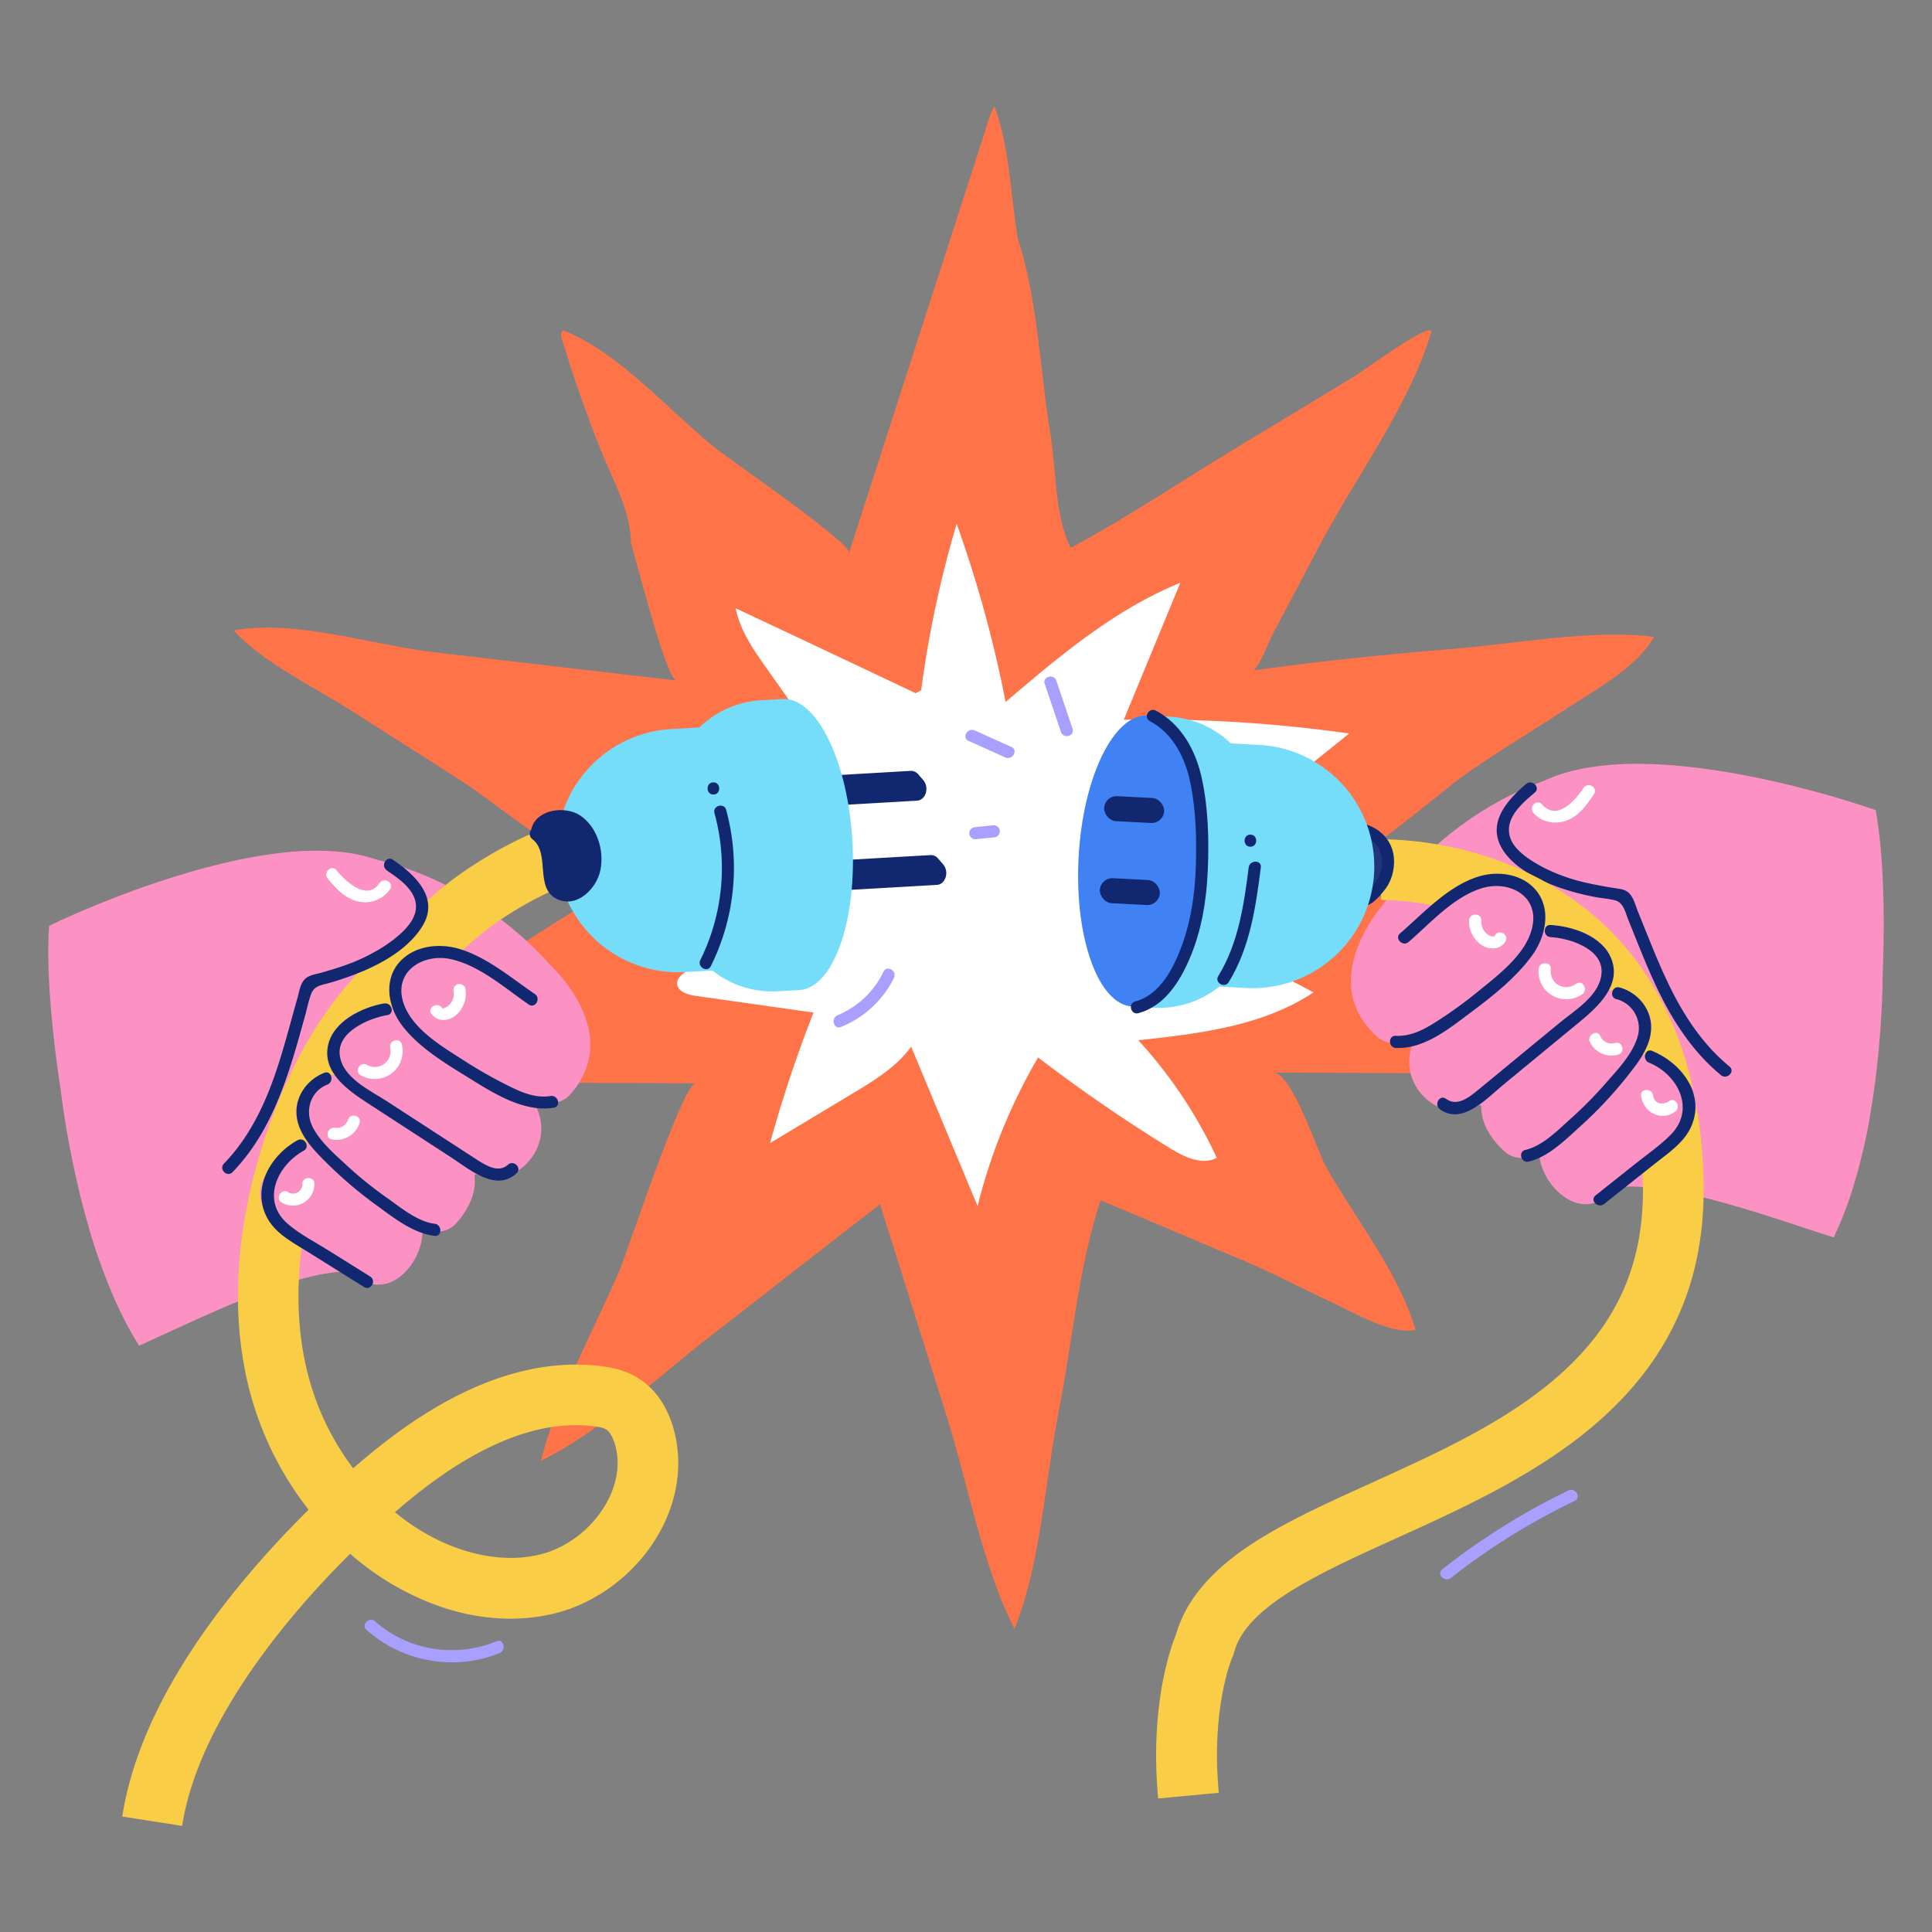 <svg viewBox="0 0 1000 1000" width="1000" height="1000" xmlns="http://www.w3.org/2000/svg"><rect x="0" y="0" width="1000" height="1000" fill="#808080" stroke="none"/><path d="M879.92 556.14l-220.89-1c9.71.06 22.83 40.66 27 48.16 15 27 38 55.21 46.62 85-11.91 3-32.42-9.18-43.46-14.28-15-6.91-29.5-14.73-44.69-21.15l-74.82-31.63C558.25 655.47 555.05 695 548 730.47c-7.06 35.68-9.32 79.1-22.91 112.6-16.61-32.49-23.93-74.43-34.91-109.41l-34-108.25c-.22-.7-.43-1.4-.66-2.1-29.36 22.59-58.42 45.57-87.74 68.21-27.53 21.26-56.65 49.28-87.83 64.6 8.86-34.46 26.45-65.59 40.46-98 4.57-10.59 32.89-97.43 39.7-97.4l-203.28-.9 162.97-102.7c-5.56 3.5-71-46.37-77.47-50.61-20.17-13.17-40.62-25.92-60.91-38.89-19.21-12.28-45.15-24.52-60.47-41.3 32.23-5.86 71.52 7.55 103.83 11.31l119.45 13.92 5.88.68c-5.36-.62-21.55-65.14-23.54-71.15 0-16.37-9.39-32.67-15.36-47.55q-11.55-28.8-20.54-58.54c-.48-1.62-.49-2.85.86-4 30.41 12.25 54.91 42.25 80.44 62.25 5.23 4.09 69 48.23 67.51 52.88l70.18-217.6c1.48-4.58 2.83-9.55 5-13.58 7.87 20.42 8.52 46.93 12.17 68.71 10.32 31 11.43 68.43 16.83 100.76 3 18.26 2.21 42.68 10.54 59.16 28.94-15.52 56.38-34 84.46-51l63-38.15c3.75-2.27 35-25.28 38.62-23.32l.72.16c-11 37.9-39.12 75.39-57.59 110.34l-24.18 45.75c-3.46 6.56-5.4 13.94-10.3 19.64 34.55-4.85 69.27-8.38 104-11.2 32.69-2.66 70.7-10.14 103.18-6.18-8.62 16-32.89 29-48 38.92-17.14 11.25-34.83 21.67-51.52 33.6-5.75 4.11-62 51.07-67.28 48.12z" fill="#ff7348"/><path d="M476.79 357.24a557.28 557.28 0 0118.38-86.09 633.82 633.82 0 0125.34 92.18c27.9-23.75 56.45-47.9 90.41-61.65l-29.25 70.85a733 733 0 01116.66 7.13l-102.67 82.48c-3 2.4-6.32 5.68-5.45 9.42.79 3.4 4.58 5 7.87 6.15a552.81 552.81 0 0181.8 35.95c-26.38 17.51-59.23 21.38-90.71 24.77a238.16 238.16 0 0140.64 60.88c-7.74 4-17-.53-24.4-5.1a815.12 815.12 0 01-68.09-46.87A291.79 291.79 0 00506 624.28l-34.39-82.52c-7.61 10.49-19 17.45-30.14 24.13l-42.9 25.8a676.78 676.78 0 0122.51-67.59l-61.37-8.69c-4.15-.59-9.46-2.49-9.23-6.68.15-2.55 2.45-4.37 4.54-5.85a366.65 366.65 0 0054.64-47.66 7.15 7.15 0 001.88-2.79c1.07-3.75-3.76-6.21-7.53-7.18a196.55 196.55 0 01-73.06-36.35 387.63 387.63 0 0097.28-18.62l-31.19-44c-6.88-9.71-13.93-19.8-16.3-31.47q46.65 21.92 93.2 44" fill="#fff"/><path d="M974.44 505.07s.42 82.66-25.35 135.44c-31.17-10-83.32-29.19-111.31-26s-131.17-87.38-133.86-120.83c.81-19.08 53.77-93.69 138.42-98.24 35.45 45.71 132.1 109.63 132.1 109.63z" fill="#fc92c3"/><path d="M970.85 419.31s-158.6-56.74-193.62 4.47C768.6 443 800.16 464.69 844 463c3.88 29 28 106.64 120 132.85 7.37-23.85 16.45-123.55 6.85-176.54z" fill="#fc92c3"/><path d="M789.93 405.78c-8.85 7.52-19.24 18.53-13.68 31.13 5 11.19 19.17 18.2 30 22.18a125.14 125.14 0 0019.43 5.21c3.38.65 7 .87 10.32 1.73 4.42 1.15 5.29 6.37 6.89 10.29 5.84 14.39 11.35 29 18.62 42.73 7.46 14.09 16.87 27.26 29.25 37.44 3.09 2.55 7.56-1.87 4.44-4.44-13.1-10.77-22.6-24.78-30.16-39.84-4.41-8.8-8.18-17.89-11.85-27-1.78-4.39-3.53-8.8-5.33-13.18-1.21-3-2.16-7-4.35-9.42s-5.23-2.51-8.22-3c-4.25-.67-8.5-1.42-12.7-2.36a94.4 94.4 0 01-23.35-8.05c-6.62-3.48-16.55-9.29-18-17.28-1.71-9.26 7-16.43 13.18-21.71 3.08-2.62-1.37-7-4.44-4.44z" fill="#112870"/><path d="M793.68 420.75c4.14 4.76 10.75 6.06 16.66 4.15 6.73-2.17 11-8.26 14.69-13.89 2.23-3.38-3.2-6.52-5.42-3.16-4.32 6.55-13.73 17.38-21.5 8.47-2.65-3.05-7.08 1.4-4.43 4.43z" fill="#fff"/><path d="M599.48 930.89c-4.5-47.61 6.39-78 9.14-84.73 5-17.46 17.67-32.74 38.81-46.7 17.57-11.6 39.29-21.46 62.29-31.86 34.77-15.75 70.72-32 98-56.4 30.06-26.87 43.61-58.43 42.64-99.3-1.14-48.15-15.1-85.25-41.52-110.27-39.08-37-93.48-35.82-94-35.8l-1.1-31.36c2.74-.1 67.56-1.9 116.39 44.08 32.91 31 50.28 75.61 51.62 132.61 1.18 50.05-16.18 90.43-53.09 123.43-30.83 27.57-70.73 45.65-105.93 61.6-40 18.1-77.72 35.2-84 59.1l-.37 1.41-.51 1.07c-.56 1.31-11.13 27-7 70.17z" fill="#f9ce46"/><path d="M705.25 429.42c15.36 3.91 14.9 18.52 10.67 26.89-1 1.91-7.85 9.81-10 9.46" fill="#213779"/><path d="M704.42 432.44c7.77 2.22 11.93 8.18 10.68 16.26a16.91 16.91 0 01-2.79 7.36c-.95 1.32-4.69 6.47-6.35 6.57-4 .24-4 6.52 0 6.27 4.32-.26 8-4.95 10.51-8a22.74 22.74 0 004.81-11.32c1.67-11.2-4.4-20.07-15.19-23.15-3.89-1.11-5.55 4.94-1.67 6.05z" fill="#112870"/><path d="M593.615 382.525l57.99 3.029a63 63 0 0159.629 66.2 63 63 0 01-66.2 59.628l-57.991-3.029 6.572-125.828z" fill="#75ddf9"/><path d="M593.734 370.328l11.344.592a49.82 49.82 0 0147.194 52.353l-2.673 51.17a49.82 49.82 0 01-52.35 47.154l-11.385-.595 7.87-150.674z" fill="#75ddf9"/><ellipse cx="590.08" cy="445.65" fill="#4081f4" rx="75.44" ry="31.89" transform="rotate(-87.01 590.107 445.642)"/><g fill="#112870"><rect height="12.96" rx="6.48" transform="rotate(2.99 586.442 418.538)" width="31.11" x="571.5" y="412.53"/><rect height="12.96" rx="6.48" transform="rotate(2.99 584.29 460.963)" width="31.11" x="569.28" y="454.99"/><path d="M595.14 373.24c12.58 6.7 18.68 19.85 21.28 33.33 2.63 13.66 3 28.21 2.52 42.1-.44 13.63-2.36 27.29-7 40.17-4.26 11.8-11.24 26-24.37 29.52-3.9 1-2.24 7.11 1.67 6.06 13.54-3.65 21.41-16.27 26.59-28.43 6.13-14.4 8.68-30 9.32-45.6.66-15.85.25-32.63-3.24-48.15-3.15-14.05-10.54-27.46-23.6-34.42-3.56-1.9-6.74 3.52-3.17 5.42zM636 508.34c11-17.92 14-38.86 16.6-59.36.51-4-5.77-4-6.28 0-2.49 19.39-5.31 39.25-15.74 56.2-2.13 3.44 3.3 6.6 5.42 3.16zM647.2 438.26c4 0 4-6.27 0-6.27s-4 6.27 0 6.27z"/></g><g fill="#fc92c3"><path d="M715.44 468.75s-34.83 39.44-2.43 68c22.57 19.36 104.24-50.51 82.33-71.69-21.7-20.86-55 8.63-66.53 20"/><path d="M797.57 482s19.71-6.82 33.28 8.77-33.39 54.57-65 81.06c-19.66 13-49.17-13.32-30.55-39.11S797.57 482 797.57 482z"/><path d="M825.75 514.66s11.25-7.66 24.74 5.71-7.5 37-23.74 53.75-36.44 32.48-48.2 21.72-16.43-24.81-6.21-38.07 53.41-43.11 53.41-43.11z"/><path d="M841.94 547.36s15.57-8 32.45 13.28-27.16 50-46.06 60.65-42.92-23.5-26-39.31 39.61-34.62 39.61-34.62z"/></g><g fill="#112870"><path d="M729.11 487.56c11.29-9.77 23.18-23.26 37.81-27.8 13.56-4.21 29.4 3.34 26.33 19.44-2.74 14.34-17.66 25.36-28.3 34.06a227 227 0 01-19.86 14.49c-6.91 4.49-14.09 8.81-22.63 8.38-4-.2-4 6.08 0 6.28 14.43.72 27.51-9.89 38.43-18.07 11.53-8.63 23.87-18.26 32.31-30.06 6.92-9.69 10-24 1.53-33.83-7.09-8.21-19.54-9.82-29.47-6.74-15.83 4.91-28.4 18.87-40.59 29.42-3.06 2.64 1.4 7.07 4.44 4.43z"/><path d="M802.59 485.05c9.54.54 26.52 5.8 26.39 17.78s-13.75 20-21.85 26.66l-28.21 23.23c-4.82 4-9.62 8-14.48 11.93-4.47 3.61-10.34 8.21-16 4.09-3.26-2.39-6.39 3-3.16 5.42 11.6 8.49 24.47-5.82 32.72-12.61l39.64-32.65c9.48-7.82 21.92-19.12 16.28-32.9-4.71-11.52-20-16.59-31.36-17.23-4-.22-4 6.05 0 6.28z"/><path d="M836.63 517.14a15.53 15.53 0 0110.79 20.12c-2.82 8.77-10.21 16.46-16.15 23.25a213.86 213.86 0 01-18.45 18.67c-6.64 5.94-14.34 13.91-23.25 16-3.94.91-2.27 7 1.66 6.05 10.23-2.37 19.1-11.35 26.68-18.18a214.32 214.32 0 0024.52-26.15c6.12-7.74 13.1-16.64 12.08-27.12-.88-9-7.64-16.32-16.21-18.67-3.9-1.07-5.56 5-1.67 6.05z"/><path d="M853.48 550c15.16 6.24 24.34 24.32 11.15 37.48-5.52 5.5-12.13 10.08-18.21 14.92l-20.58 16.36c-3.16 2.52 1.31 6.93 4.44 4.44l25.91-20.6c7.2-5.73 15.87-11.32 19.47-20.19 6.77-16.67-5.64-32.34-20.51-38.47-3.73-1.53-5.35 4.54-1.67 6.06z"/></g><g fill="#fff"><path d="M760.4 476.37a14.65 14.65 0 006.8 13c3.88 2.37 9.53 2.2 12-2.06 2-3.5-3.4-6.66-5.42-3.16-.9 1.55-3.67-.29-4.5-1.06a8.41 8.41 0 01-2.59-6.7c.15-4-6.12-4-6.28 0zM796.37 501.55a14.38 14.38 0 0022.57 13.07c3.28-2.31.15-7.75-3.16-5.42-6.25 4.4-13.85-.06-13.14-7.65.38-4-5.9-4-6.27 0zM822.93 539.38a12.44 12.44 0 0014.62 6.49c3.86-1.13 2.22-7.19-1.67-6a6.23 6.23 0 01-7.53-3.61c-1.68-3.67-7.09-.48-5.42 3.17zM849.43 567.17c1.05 8.43 10.31 13.62 17.63 8.2 3.21-2.37.08-7.82-3.17-5.41-3 2.19-7.66 1.48-8.19-2.79-.49-4-6.77-4-6.27 0z"/></g><path d="M31.53 564.81S40.46 647 72 696.52c29.85-13.41 79.49-38.42 107.66-38.36S300.15 556.47 299 522.92c-3-18.86-64-87-148.64-82-30.01 49.45-118.83 123.89-118.83 123.89z" fill="#fc92c3"/><path d="M94.27 945.06l-31-4.81c5.85-37.66 26.61-78.34 61.72-120.93a508.51 508.51 0 0134.75-37.89 169.29 169.29 0 01-26.44-48.22c-14.31-40.72-13.45-89.14 2.47-140 10.49-33.52 25.41-61.74 44.34-83.87 16-18.73 33.51-38.11 52.64-52.9 16-12.34 50.8-33.58 80-34.88l1.39 31.35c-17.61.78-45.21 15.19-62.24 28.36s-33 31-48 48.47c-16.16 18.89-29 43.39-38.25 72.85-9.68 30.93-18 76.89-2.8 120.22A137.56 137.56 0 00182.8 760c5.61-4.89 10.79-9.17 15.35-12.73 39.7-31 77.67-44.49 112.87-40.16 5.12.63 11.83 1.83 18.24 5.53 9.5 5.48 16.31 15.17 19.67 28 4.69 17.89 1.58 37.29-8.77 54.65-11.76 19.7-31.68 34.61-53.3 39.86-18.25 4.44-38.28 3.32-57.93-3.23a141 141 0 01-47.68-27.69c-36.89 36.52-79.09 90.01-86.98 140.83zM204.42 782.7c18.44 15.24 40.1 23.66 59.94 23.67a63.79 63.79 0 0015.09-1.76c13.61-3.31 26.23-12.82 33.76-25.45 6-10.06 7.91-20.93 5.37-30.6-1.12-4.29-3-7.66-5-8.79-1.71-1-5.24-1.42-6.39-1.56-26.65-3.28-56.84 8.07-89.73 33.74-3.98 3.11-8.37 6.71-13.04 10.75z" fill="#f9ce46"/><path d="M25.41 479.2s151.17-74.31 192.88-17.44c10.71 18.07-18.15 43.24-61.92 46.51-.58 29.21-15.75 109.12-104.21 145.56-10.01-22.9-30.3-120.9-26.75-174.63z" fill="#fc92c3"/><path d="M200.1 450.47c6.86 4.61 16.79 11.34 15 21-1.39 7.65-10.35 14.42-16.44 18.42A96.23 96.23 0 01177 500.17c-3.47 1.19-7 2.26-10.51 3.25-3 .85-6.84 1.22-9 3.71s-2.64 6.28-3.49 9.28c-1.21 4.25-2.38 8.52-3.55 12.78-2.52 9.13-5.08 18.26-8.19 27.21-5.84 16.81-13.86 33-26.34 45.87-2.81 2.91 1.62 7.35 4.44 4.44 21.48-22.21 29.64-52.36 37.65-81.33 1-3.59 1.71-7.49 3.09-11 1.71-4.28 5.26-4.42 9.35-5.61a153.73 153.73 0 0018.52-6.57c11.3-4.92 23.61-12.46 30-23.41 8.39-14.4-4.53-26.35-15.61-33.79-3.36-2.26-6.51 3.18-3.17 5.42z" fill="#112870"/><path d="M196.45 457.07c-6.69 9.7-17.62-1-22.36-6.69-2.6-3.11-7 1.35-4.44 4.43 4.5 5.37 9.69 11 17 12a15.48 15.48 0 0015.22-6.55c2.3-3.33-3.14-6.47-5.42-3.17z" fill="#fff"/><g fill="#fc92c3"><path d="M284.77 499.46s39.06 35.25 10.1 67.34c-20.23 21.78-109.27-38.41-89.87-61.93 19.2-23.18 55.64 2.35 68.35 12.31"/><path d="M204.66 521.86s-20.36-4.54-32.08 12.47 39.35 50.46 73.73 73.21c21 10.72 47.35-18.8 25.93-42.31s-67.58-43.37-67.58-43.37z"/><path d="M180.36 557.54s-12.06-6.3-23.94 8.47 11.63 35.88 29.66 50.72 39.88 28.15 50.35 16.14 13.52-26.51 1.87-38.53-57.94-36.8-57.94-36.8z"/><path d="M168 591.86s-16.37-6.19-30.73 16.86 32.63 46.59 52.62 55 40-28.19 21.43-42S168 591.86 168 591.86z"/></g><g fill="#112870"><path d="M276.85 514.53c-12.15-8.32-24.56-18.92-38.84-23.3-10.47-3.21-23.43-1.87-31.14 6.64-8.46 9.34-6 23.19 1 32.6 8.29 11.1 21.45 19.22 33.07 26.39 13.1 8.08 29.57 19.14 45.69 16.48 4-.65 2.29-6.7-1.67-6.05-8.62 1.43-16.79-2.72-24.25-6.52A232.47 232.47 0 01240.24 549c-11.51-7.42-27.69-16.75-31.7-30.82-4.47-15.68 10.66-24.71 24.55-21.77 15 3.16 28.25 15.07 40.59 23.52 3.35 2.28 6.49-3.15 3.17-5.42z"/><path d="M198.84 519.36c-11.34 1.94-26.39 9.3-29.05 21.72-3 14.09 10.47 23.38 20.58 29.95l43.08 28c9.29 6 23.12 18.21 33.9 8.28 3-2.75-1.47-7.17-4.44-4.44-4.78 4.41-11.23.47-15.69-2.38-5.21-3.33-10.39-6.74-15.58-10.11l-31.48-20.43c-8.79-5.71-22.9-12.08-24.31-23.83C174.4 534 191 527 200.51 525.41c4-.68 2.28-6.73-1.67-6z"/><path d="M167.82 555.29c-8.39 3.37-14.52 11.26-14.36 20.57.18 10.32 8 18.42 14.83 25.27a219.67 219.67 0 0026.53 22.68c8.81 6.41 19 14.58 30.1 15.86 4 .46 4-5.82 0-6.28-8.61-1-17.18-8.11-24.08-13A207.51 207.51 0 01179 602.77c-6.08-5.63-13.09-11.69-17-19.1-4.4-8.3-1.63-18.67 7.48-22.32 3.7-1.49 2.08-7.56-1.67-6.06z"/><path d="M154 590.18c-14.18 7.82-24.41 25.55-15.21 41.08 4.62 7.79 13.35 12.21 20.77 16.85l28.89 18.06c3.44 2.15 6.59-3.28 3.17-5.42l-21.42-13.42c-7-4.39-14.92-8.39-21.22-13.82-14-12-5.55-30.31 8.23-37.91 3.54-2 .37-7.37-3.17-5.42z"/></g><g fill="#fff"><path d="M234.82 513.3a8.31 8.31 0 01-2 6.58c-.46.52-3.27 2.85-4.08 1.74-2.36-3.22-7.81-.1-5.42 3.17 3 4.15 8.56 3.92 12.39.91a14.67 14.67 0 005.15-14.07c-.26-1.69-2.36-2.59-3.86-2.19a3.21 3.21 0 00-2.19 3.86zM201.93 542.38a8.09 8.09 0 01-12 8.77c-3.54-1.95-6.71 3.46-3.17 5.41A14.42 14.42 0 00208 540.71c-.84-4-6.9-2.28-6 1.67zM180.06 579.68a6.12 6.12 0 01-6.57 4.08c-4-.7-5.65 5.35-1.67 6a12.55 12.55 0 0014.29-8.46c1.25-3.85-4.81-5.5-6.05-1.67zM156.51 612.74A4.84 4.84 0 01149 617c-3.5-2-6.66 3.38-3.17 5.42a11.17 11.17 0 0016.92-9.63c.05-4-6.23-4-6.27 0z"/></g><path d="M485 458l-56.06 3.22-.94-15.55 53.64-3.08a4.82 4.82 0 013.91 1.78l2.6 3c3.29 3.81 1.31 10.35-3.15 10.63zM474.68 414.42l-56.06 3.22-.89-15.53 53.64-3.11a4.85 4.85 0 013.91 1.78l2.6 3c3.27 3.84 1.29 10.39-3.2 10.64z" fill="#112870"/><path d="M412.668 499.806l-57.974 3.333a63 63 0 01-66.512-59.281 63 63 0 0159.28-66.512l57.975-3.332 7.231 125.792z" fill="#75ddf9"/><path d="M441.19 435.3c-2.38-41.39-18.42-74.17-35.91-73.49l-11.34.65A49.81 49.81 0 00347.06 415l2.94 51.2a49.84 49.84 0 0052.6 46.89l11.34-.65c17.44-1.34 29.62-35.74 27.25-77.14z" fill="#75ddf9"/><g fill="#112870"><path d="M367.93 500.05a114 114 0 007.93-80.84c-1.06-3.89-7.12-2.24-6.05 1.67a107.28 107.28 0 01-7.3 76c-1.79 3.61 3.62 6.79 5.42 3.17zM369.26 411.24c4 0 4-6.28 0-6.28s-4.05 6.28 0 6.28zM277.09 431.61c2 1.22 3.26 3.48 4.2 5.74a38.91 38.91 0 012.76 10.76c.53 4.94.51 10.79 4.3 13.64a8.33 8.33 0 004.5 1.53c5.31.34 10.45-3.26 13-8.24s2.85-11.09 1.55-16.62c-1.88-8-7.85-15.57-15.55-16.09a18.53 18.53 0 00-9.16 2.15c-2 1-4.2 2.51-4.52 4.88"/><path d="M275.51 434.32c9.57 7.27 1 25.23 12.65 30.95 10.42 5.14 20.78-5.44 22.63-15 2-10.15-1.64-22.22-10.47-28.18-7.52-5.07-22.21-3.38-25.14 6.41-1.16 3.88 4.9 5.53 6.05 1.67 1.27-4.24 8.84-5.38 12.47-4.38s6.54 4.18 8.37 7.4c4 7 4.67 17.88-1.58 23.84-3.28 3.12-9.72 5-11.95-.26-1.35-3.19-1.11-7.14-1.6-10.54-.93-6.43-2.91-13.3-8.26-17.36-3.22-2.45-6.35 3-3.17 5.42z"/></g><g fill="#a89fff"><path d="M540.78 354l8.35 24.84c1.28 3.81 7.35 2.18 6-1.66l-8.34-24.84c-1.28-3.81-7.35-2.18-6.06 1.66zM501.36 383.48l19 8.57c3.65 1.65 6.85-3.76 3.17-5.42l-19.05-8.57c-3.65-1.64-6.85 3.76-3.17 5.42zM504.85 434.39l9.53-.95a3.22 3.22 0 003.13-3.14 3.16 3.16 0 00-3.13-3.14l-9.53.95a3.23 3.23 0 00-3.14 3.14 3.16 3.16 0 003.14 3.14zM435.24 531.53a52 52 0 0027.47-25.39c1.76-3.62-3.65-6.8-5.42-3.17a45.62 45.62 0 01-23.72 22.5c-3.69 1.51-2.07 7.59 1.67 6.06zM751 816.72a345.25 345.25 0 0164-39.83c3.63-1.74.46-7.16-3.17-5.41a352 352 0 00-65.31 40.8c-3.17 2.49 1.3 6.91 4.44 4.44zM189.73 843.64c18.56 16.56 45.8 21.51 68.87 11.94 3.67-1.53 2.06-7.61-1.67-6.06-21 8.71-45.75 4.86-62.77-10.32-3-2.68-7.45 1.74-4.43 4.44z"/></g></svg>